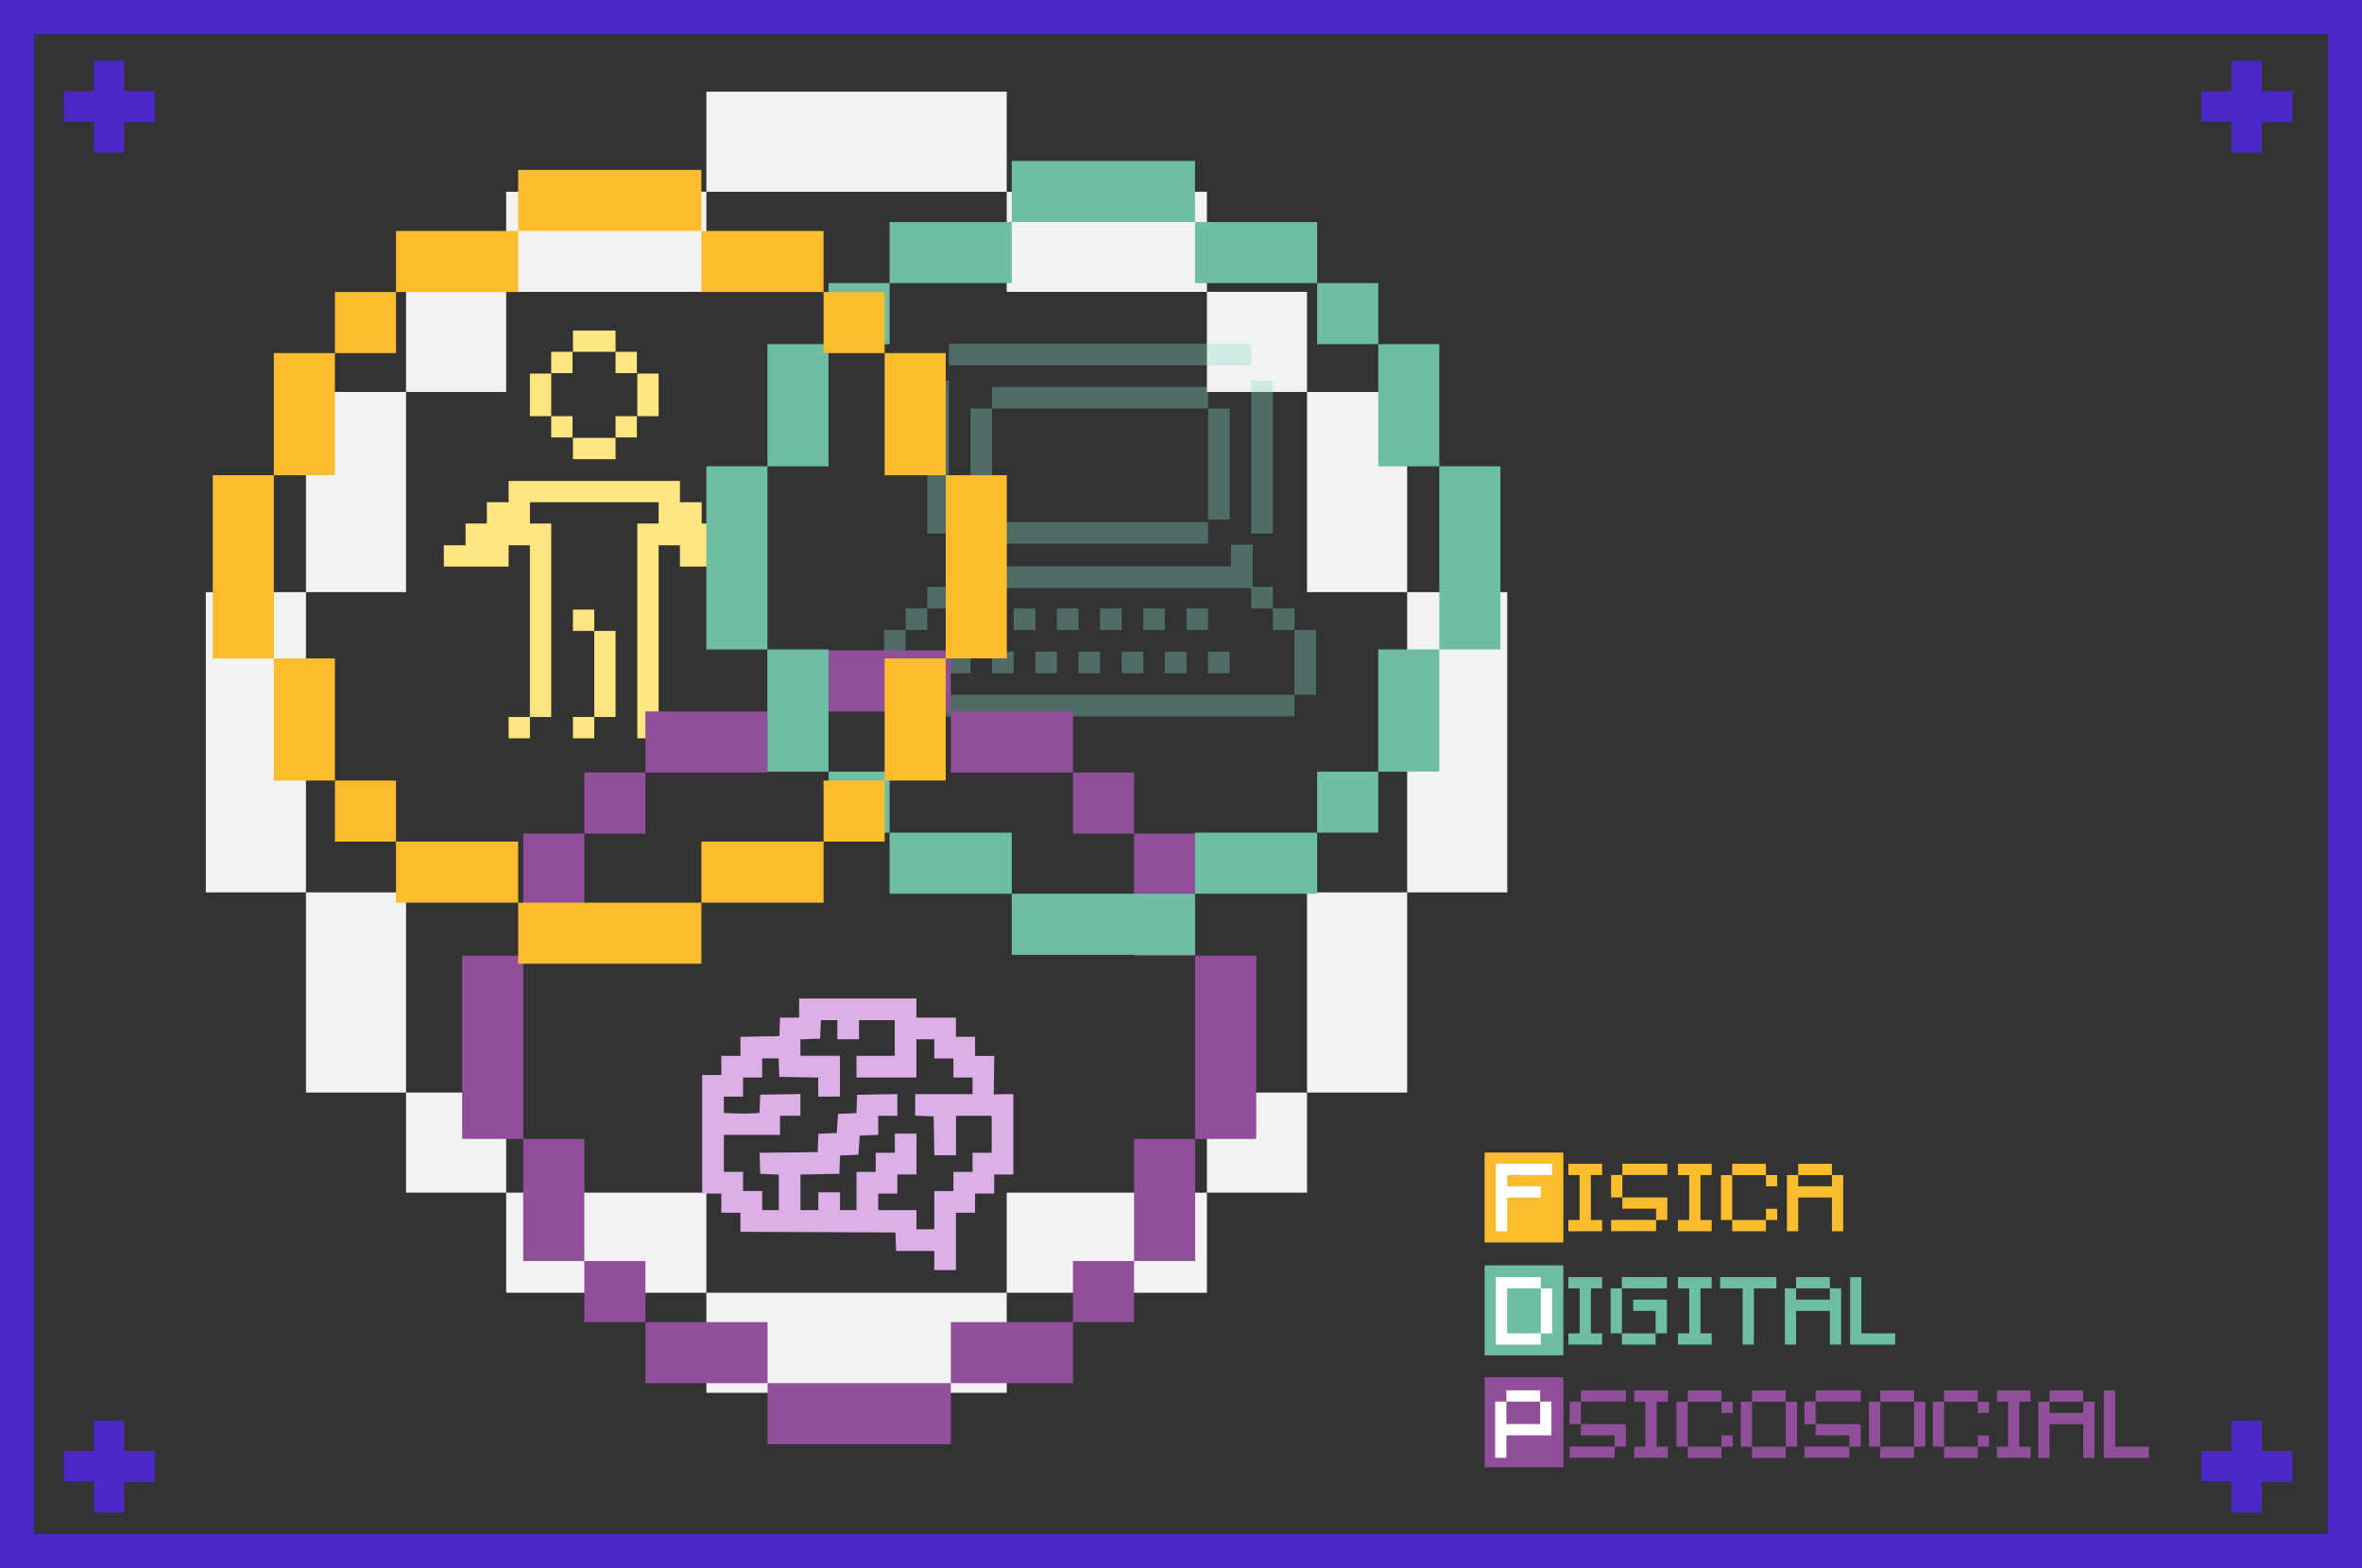 <?xml version="1.0" encoding="UTF-8" standalone="no"?>
<!-- Created with Inkscape (http://www.inkscape.org/) -->

<svg
   width="121.444mm"
   height="80.648mm"
   viewBox="0 0 121.444 80.648"
   version="1.1"
   id="svg2082"
   xmlns="http://www.w3.org/2000/svg"
   xmlns:svg="http://www.w3.org/2000/svg">
  <rect x="0" y="0" width="121.444" height="80.648" fill="#333333" stroke="none"/>
  <defs
     id="defs2079">
    <rect
       x="27.852"
       y="364.312"
       width="55.449"
       height="76.081"
       id="rect1922" />
    <rect
       x="27.852"
       y="364.312"
       width="63.913"
       height="75.663"
       id="rect1950" />
    <rect
       x="27.852"
       y="364.312"
       width="93.359"
       height="54.322"
       id="rect1996" />
    <rect
       x="27.852"
       y="364.312"
       width="93.359"
       height="54.322"
       id="rect2002" />
  </defs>
  <g
     id="layer1"
     transform="translate(-51.546,-149.279)">
    <g
       id="g10954"
       transform="translate(503.085,-128.091)">
      <g
         id="g10045"
         transform="matrix(0.508,0,0,0.508,-222.856,173.118)"
         style="fill:#f2f2f2">
        <rect
           x="328.008"
           y="-234.768"
           transform="scale(-1)"
           width="20.265"
           height="10.132"
           id="rect2-94"
           style="fill:#f2f2f2;stroke-width:10.132" />
        <rect
           x="328.008"
           y="-336.092"
           transform="scale(-1)"
           width="20.265"
           height="10.132"
           id="rect4-14"
           style="fill:#f2f2f2;stroke-width:10.132" />
        <rect
           x="348.272"
           y="-224.635"
           transform="scale(-1)"
           width="30.397"
           height="10.132"
           id="rect6-36"
           style="fill:#f2f2f2;stroke-width:10.132" />
        <rect
           x="348.272"
           y="-346.224"
           transform="scale(-1)"
           width="30.397"
           height="10.132"
           id="rect8-4"
           style="fill:#f2f2f2;stroke-width:10.132" />
        <rect
           x="378.67"
           y="-234.768"
           transform="scale(-1)"
           width="20.265"
           height="10.132"
           id="rect10-22"
           style="fill:#f2f2f2;stroke-width:10.132" />
        <rect
           x="378.67"
           y="-336.092"
           transform="scale(-1)"
           width="20.265"
           height="10.132"
           id="rect12-76"
           style="fill:#f2f2f2;stroke-width:10.132" />
        <rect
           x="398.935"
           y="-244.9"
           transform="scale(-1)"
           width="10.132"
           height="10.132"
           id="rect14-18"
           style="fill:#f2f2f2;stroke-width:10.132" />
        <rect
           x="317.876"
           y="-244.9"
           transform="scale(-1)"
           width="10.132"
           height="10.132"
           id="rect16-51"
           style="fill:#f2f2f2;stroke-width:10.132" />
        <rect
           x="307.743"
           y="-315.827"
           transform="scale(-1)"
           width="10.132"
           height="20.265"
           id="rect18-1"
           style="fill:#f2f2f2;stroke-width:10.132" />
        <rect
           x="307.743"
           y="-265.165"
           transform="scale(-1)"
           width="10.132"
           height="20.265"
           id="rect20-30"
           style="fill:#f2f2f2;stroke-width:10.132" />
        <rect
           x="409.066"
           y="-315.827"
           transform="scale(-1)"
           width="10.132"
           height="20.265"
           id="rect22-64"
           style="fill:#f2f2f2;stroke-width:10.132" />
        <rect
           x="419.199"
           y="-295.562"
           transform="scale(-1)"
           width="10.132"
           height="30.397"
           id="rect24-4"
           style="fill:#f2f2f2;stroke-width:10.132" />
        <rect
           x="297.611"
           y="-295.562"
           transform="scale(-1)"
           width="10.132"
           height="30.397"
           id="rect26-75"
           style="fill:#f2f2f2;stroke-width:10.132" />
        <rect
           x="409.066"
           y="-265.165"
           transform="scale(-1)"
           width="10.132"
           height="20.265"
           id="rect28-38"
           style="fill:#f2f2f2;stroke-width:10.132" />
        <rect
           x="317.876"
           y="-325.959"
           transform="scale(-1)"
           width="10.132"
           height="10.132"
           id="rect30-27"
           style="fill:#f2f2f2;stroke-width:10.132" />
        <rect
           x="398.935"
           y="-325.959"
           transform="scale(-1)"
           width="10.132"
           height="10.132"
           id="rect32-3"
           style="fill:#f2f2f2;stroke-width:10.132" />
      </g>
      <rect
         style="fill:none;fill-opacity:1;stroke:#4a28c7;stroke-width:1.756;stroke-linecap:square;stroke-linejoin:miter;stroke-miterlimit:4;stroke-dasharray:none;stroke-dashoffset:0;stroke-opacity:1;stop-color:#000000"
         id="rect7252"
         width="119.688"
         height="78.892"
         x="-450.66"
         y="278.248" />
      <g
         id="g9562"
         transform="matrix(0.503,0,0,0.503,-224.021,178.099)">
        <path
           id="path7632"
           style="fill:#4a28c7;fill-opacity:1;stroke-width:0.276"
           d="m -224.222,203.57 v 3.074 h -0.02 v 0.034 h -3.067 v 3.105 h 3.067 v 0.108 h 0.02 v 3.069 h 3.106 v -3.069 h 0.023 v -0.038 h 3.1 v -3.183 h -3.1 v -0.023 h -0.023 v -3.074 z" />
        <path
           id="path7639"
           style="fill:#4a28c7;fill-opacity:1;stroke-width:0.276"
           d="m -442.727,203.57 v 3.074 h -0.02 v 0.034 h -3.067 v 3.105 h 3.067 v 0.108 h 0.02 v 3.069 h 3.106 v -3.069 h 0.023 v -0.038 h 3.1 v -3.183 h -3.1 v -0.023 h -0.023 v -3.074 z" />
        <path
           id="path7641"
           style="fill:#4a28c7;fill-opacity:1;stroke-width:0.276"
           d="m -224.222,342.597 v 3.074 h -0.02 v 0.034 h -3.067 v 3.105 h 3.067 v 0.108 h 0.02 v 3.069 h 3.106 v -3.069 h 0.023 v -0.038 h 3.1 v -3.183 h -3.1 v -0.023 h -0.023 v -3.074 z" />
        <path
           id="path7643"
           style="fill:#4a28c7;fill-opacity:1;stroke-width:0.276"
           d="m -442.727,342.597 v 3.074 h -0.02 v 0.034 h -3.067 v 3.105 h 3.067 v 0.108 h 0.02 v 3.069 h 3.106 v -3.069 h 0.023 v -0.038 h 3.1 v -3.183 h -3.1 v -0.023 h -0.023 v -3.074 z" />
      </g>
      <g
         id="g7439"
         transform="matrix(0.503,0,0,0.503,-534.241,-47.03)">
        <g
           id="g6987"
           transform="translate(21.802,65.924)"
           style="fill:#905099;fill-opacity:1">
          <g
             id="g6355"
             transform="matrix(0.169,0,0,-0.169,343.635,721.166)"
             style="fill:#905099;fill-opacity:1">
            <path
               d="m 0,0 h -6.802 -6.802 V -6.802 H -6.802 0 6.802 V 0 Z"
               style="fill:#905099;fill-opacity:1;fill-rule:nonzero;stroke:none"
               id="path6353" />
          </g>
          <path
             d="m 344.785,723.466 h 1.15 v -1.15 h -1.15 z"
             style="fill:#905099;fill-opacity:1;fill-rule:nonzero;stroke:none;stroke-width:0.169"
             id="path6357" />
          <g
             id="g6361"
             transform="matrix(0.169,0,0,-0.169,340.186,723.466)"
             style="fill:#905099;fill-opacity:1">
            <path
               d="m 0,0 v -6.802 -6.802 -6.803 h 6.802 v 6.803 6.802 V 0 6.802 H 0 Z"
               style="fill:#905099;fill-opacity:1;fill-rule:nonzero;stroke:none"
               id="path6359" />
          </g>
          <path
             d="m 345.935,725.765 h -1.15 v 1.15 h 1.15 z"
             style="fill:#905099;fill-opacity:1;fill-rule:nonzero;stroke:none;stroke-width:0.169"
             id="path6363" />
          <g
             id="g6367"
             transform="matrix(0.169,0,0,-0.169,342.485,728.065)"
             style="fill:#905099;fill-opacity:1">
            <path
               d="m 0,0 h 6.802 6.803 V 6.802 H 6.802 0 -6.802 V 0 Z"
               style="fill:#905099;fill-opacity:1;fill-rule:nonzero;stroke:none"
               id="path6365" />
          </g>
        </g>
        <g
           id="g6371"
           transform="matrix(0.169,0,0,-0.169,321.921,774.307)">
          <path
             d="m 0,0 h -6.802 -6.803 -6.802 -6.802 -6.802 v -6.802 -6.802 -6.803 -6.802 -6.802 -6.803 -6.802 -6.802 h 6.802 6.802 6.802 6.803 H 0 6.802 13.605 v 6.802 6.802 6.803 6.802 6.802 6.803 6.802 V 0 H 6.802 Z"
             style="fill:#6ebfa2;fill-opacity:1;fill-rule:nonzero;stroke:none"
             id="path6369" />
        </g>
        <g
           id="g7127"
           transform="translate(-2.259,59.628)"
           style="fill:#ffffff;fill-opacity:1">
          <g
             id="g6375"
             transform="matrix(0.169,0,0,-0.169,324.18,718.178)"
             style="fill:#ffffff;fill-opacity:1">
            <path
               d="m 0,0 v -6.802 -6.802 -6.803 h 6.802 v 6.803 6.802 V 0 6.802 H 0 Z"
               style="fill:#ffffff;fill-opacity:1;fill-rule:nonzero;stroke:none"
               id="path6373" />
          </g>
          <g
             id="g6379"
             transform="matrix(0.169,0,0,-0.169,321.88,721.627)"
             style="fill:#ffffff;fill-opacity:1">
            <path
               d="m 0,0 h -6.802 v 6.802 6.802 6.803 6.802 H 0 6.802 13.605 v 6.802 H 6.802 0 -6.802 -13.605 V 27.209 20.407 13.604 6.802 0 -6.802 H -6.802 0 6.802 13.605 V 0 H 6.802 Z"
               style="fill:#ffffff;fill-opacity:1;fill-rule:nonzero;stroke:none"
               id="path6377" />
          </g>
        </g>
        <g
           id="g7103"
           transform="translate(-52.238,-2.557)"
           style="fill:#6ebfa2;fill-opacity:1">
          <g
             id="g6403"
             transform="matrix(0.169,0,0,-0.169,384.744,779.212)"
             style="fill:#6ebfa2;fill-opacity:1">
            <path
               d="m 0,0 h 6.802 6.803 V 6.802 H 6.802 0 -6.802 -13.605 V 0 h 6.803 z"
               style="fill:#6ebfa2;fill-opacity:1;fill-rule:nonzero;stroke:none"
               id="path6401" />
          </g>
          <g
             id="g6407"
             transform="matrix(0.169,0,0,-0.169,382.444,781.512)"
             style="fill:#6ebfa2;fill-opacity:1">
            <path
               d="m 0,0 v 6.802 6.803 H -6.802 V 6.802 0 -6.802 -13.604 H 0 v 6.802 z"
               style="fill:#6ebfa2;fill-opacity:1;fill-rule:nonzero;stroke:none"
               id="path6405" />
          </g>
          <g
             id="g6411"
             transform="matrix(0.169,0,0,-0.169,387.044,782.662)"
             style="fill:#6ebfa2;fill-opacity:1">
            <path
               d="m 0,0 v 6.802 6.802 h -6.802 -6.803 -6.802 V 6.802 h 6.802 6.803 V 0 -6.802 H 0 Z"
               style="fill:#6ebfa2;fill-opacity:1;fill-rule:nonzero;stroke:none"
               id="path6409" />
          </g>
          <g
             id="g6415"
             transform="matrix(0.169,0,0,-0.169,383.594,784.962)"
             style="fill:#6ebfa2;fill-opacity:1">
            <path
               d="m 0,0 h 6.802 6.803 V 6.802 H 6.802 0 -6.802 V 0 Z"
               style="fill:#6ebfa2;fill-opacity:1;fill-rule:nonzero;stroke:none"
               id="path6413" />
          </g>
        </g>
        <g
           id="g6475"
           transform="matrix(0.169,0,0,-0.169,355.836,782.405)"
           style="fill:#6ebfa2;fill-opacity:1">
          <path
             d="m 0,0 h 6.802 6.803 V 6.802 H 6.802 0 -6.802 v 6.802 6.803 6.802 6.802 6.803 h -6.802 V 34.011 27.209 20.407 13.604 6.802 0 h 6.802 z"
             style="fill:#6ebfa2;fill-opacity:1;fill-rule:nonzero;stroke:none"
             id="path6473" />
        </g>
        <g
           id="g7196"
           transform="translate(22.778,-12.919)"
           style="fill:#905099;fill-opacity:1">
          <g
             id="g6529"
             transform="matrix(0.169,0,0,-0.169,323.03,801.159)"
             style="fill:#905099;fill-opacity:1">
            <path
               d="M 0,0 H 6.802 V 6.802 H 0 -6.802 -13.605 V 0 h 6.803 z"
               style="fill:#905099;fill-opacity:1;fill-rule:nonzero;stroke:none"
               id="path6527" />
          </g>
          <g
             id="g6533"
             transform="matrix(0.169,0,0,-0.169,324.18,803.458)"
             style="fill:#905099;fill-opacity:1">
            <path
               d="m 0,0 v -6.802 -6.802 H 6.802 V -6.802 0 6.802 13.604 H 0 V 6.802 Z"
               style="fill:#905099;fill-opacity:1;fill-rule:nonzero;stroke:none"
               id="path6531" />
          </g>
          <g
             id="g6537"
             transform="matrix(0.169,0,0,-0.169,320.73,803.458)"
             style="fill:#905099;fill-opacity:1">
            <path
               d="m 0,0 v 6.802 6.802 H -6.802 V 6.802 0 -6.802 -13.604 H 0 v 6.802 z"
               style="fill:#905099;fill-opacity:1;fill-rule:nonzero;stroke:none"
               id="path6535" />
          </g>
          <g
             id="g6541"
             transform="matrix(0.169,0,0,-0.169,321.88,806.908)"
             style="fill:#905099;fill-opacity:1">
            <path
               d="m 0,0 h 6.802 6.803 V 6.802 H 6.802 0 -6.802 V 0 Z"
               style="fill:#905099;fill-opacity:1;fill-rule:nonzero;stroke:none"
               id="path6539" />
          </g>
        </g>
        <g
           id="g6545"
           transform="matrix(0.169,0,0,-0.169,318.472,794.945)">
          <path
             d="m 0,0 h 6.802 6.803 6.802 6.802 6.802 v 6.802 6.803 6.802 6.802 6.802 6.803 6.802 6.802 H 27.209 20.407 13.605 6.802 0 -6.802 -13.605 V 47.616 40.814 34.011 27.209 20.407 13.605 6.802 0 h 6.803 z"
             style="fill:#905099;fill-opacity:1;fill-rule:nonzero;stroke:none"
             id="path6543" />
        </g>
        <g
           id="g6555"
           transform="matrix(0.479,0,0,0.479,130.093,766.241)"
           style="fill:#ffffff">
          <g
             id="g6549"
             transform="matrix(0.353,0,0,-0.353,397.923,45.909)"
             style="fill:#ffffff">
            <path
               d="M 0,0 H 6.802 V 6.802 H 0 -6.802 -13.605 V 0 h 6.803 z"
               style="fill:#ffffff;fill-opacity:1;fill-rule:nonzero;stroke:none"
               id="path6547" />
          </g>
          <g
             id="g6553"
             transform="matrix(0.353,0,0,-0.353,393.124,55.508)"
             style="fill:#ffffff">
            <path
               d="m 0,0 v 6.802 h 6.802 6.803 6.802 6.802 v 6.803 6.802 6.802 H 20.407 V 20.407 13.605 H 13.605 6.802 0 v 6.802 6.802 H -6.802 V 20.407 13.605 6.802 0 -6.802 H 0 Z"
               style="fill:#ffffff;fill-opacity:1;fill-rule:nonzero;stroke:none"
               id="path6551" />
          </g>
        </g>
        <g
           id="g6431"
           transform="matrix(0.169,0,0,-0.169,325.882,767.369)"
           style="fill:#fbbc2e;fill-opacity:1">
          <path
             d="m 0,0 v -6.802 -6.802 h -6.802 v -6.803 H 0 6.802 13.605 v 6.803 H 6.802 V -6.802 0 6.802 13.604 h 6.803 v 6.803 H 6.802 0 -6.802 V 13.604 H 0 V 6.802 Z"
             style="fill:#fbbc2e;fill-opacity:1;fill-rule:nonzero;stroke:none"
             id="path6429" />
        </g>
        <g
           id="g6617"
           transform="matrix(0.479,0,0,0.479,111.049,743.07)"
           style="fill:#fbbc2e;fill-opacity:1">
          <g
             id="g6603"
             transform="matrix(0.353,0,0,-0.353,462.424,45.909)"
             style="fill:#fbbc2e;fill-opacity:1">
            <path
               d="m 0,0 h 6.802 6.803 V 6.802 H 6.802 0 -6.802 -13.604 V 0 h 6.802 z"
               style="fill:#fbbc2e;fill-opacity:1;fill-rule:nonzero;stroke:none"
               id="path6601" />
          </g>
          <g
             id="g6607"
             transform="matrix(0.353,0,0,-0.353,457.625,45.909)"
             style="fill:#fbbc2e;fill-opacity:1">
            <path
               d="m 0,0 h -6.802 v -6.802 -6.803 H 0 v 6.803 z"
               style="fill:#fbbc2e;fill-opacity:1;fill-rule:nonzero;stroke:none"
               id="path6605" />
          </g>
          <g
             id="g6611"
             transform="matrix(0.353,0,0,-0.353,467.224,53.108)"
             style="fill:#fbbc2e;fill-opacity:1">
            <path
               d="m 0,0 v 6.802 h -6.802 -6.803 -6.802 -6.802 V 0 h 6.802 6.802 6.803 V -6.802 H 0 Z"
               style="fill:#fbbc2e;fill-opacity:1;fill-rule:nonzero;stroke:none"
               id="path6609" />
          </g>
          <g
             id="g6615"
             transform="matrix(0.353,0,0,-0.353,460.024,57.908)"
             style="fill:#fbbc2e;fill-opacity:1">
            <path
               d="m 0,0 h 6.802 6.803 V 6.802 H 6.802 0 -6.802 -13.604 V 0 h 6.802 z"
               style="fill:#fbbc2e;fill-opacity:1;fill-rule:nonzero;stroke:none"
               id="path6613" />
          </g>
        </g>
        <g
           id="g6967"
           transform="matrix(0.169,0,0,-0.169,321.921,762.769)">
          <path
             d="m 0,0 h -6.802 -6.802 -6.803 -6.802 -6.802 v -6.802 -6.802 -6.803 -6.802 -6.802 -6.803 -6.802 -6.802 h 6.802 6.802 6.803 6.802 H 0 6.802 13.605 v 6.802 6.802 6.803 6.802 6.802 6.803 6.802 V 0 H 6.802 Z"
             style="fill:#fbbc2e;fill-opacity:1;fill-rule:nonzero;stroke:none"
             id="path6965" />
        </g>
        <g
           id="g6971"
           transform="matrix(0.169,0,0,-0.169,320.772,763.919)">
          <path
             d="m 0,0 h -6.802 -6.802 -6.803 v -6.802 -6.802 -6.803 -6.802 -6.802 -6.803 h 6.803 v 6.803 6.802 6.802 H -6.802 0 6.802 v 6.803 H 0 -6.802 -13.604 v 6.802 H -6.802 0 6.802 13.605 V 0 H 6.802 Z"
             style="fill:#ffffff;fill-opacity:1;fill-rule:nonzero;stroke:none"
             id="path6969" />
        </g>
        <g
           id="g6977"
           transform="matrix(0.169,0,0,-0.169,337.085,767.369)"
           style="fill:#fbbc2e;fill-opacity:1">
          <path
             d="m 0,0 v -6.802 -6.802 h -6.802 v -6.803 H 0 6.802 13.605 v 6.803 H 6.802 V -6.802 0 6.802 13.604 h 6.803 v 6.803 H 6.802 0 -6.802 V 13.604 H 0 V 6.802 Z"
             style="fill:#fbbc2e;fill-opacity:1;fill-rule:nonzero;stroke:none"
             id="path6975" />
        </g>
        <g
           id="g7005"
           transform="translate(0.145,42.753)"
           style="fill:#fbbc2e;fill-opacity:1">
          <g
             id="g6991"
             transform="matrix(0.169,0,0,-0.169,343.635,721.166)"
             style="fill:#fbbc2e;fill-opacity:1">
            <path
               d="m 0,0 h -6.802 -6.802 V -6.802 H -6.802 0 6.802 V 0 Z"
               style="fill:#fbbc2e;fill-opacity:1;fill-rule:nonzero;stroke:none"
               id="path6989" />
          </g>
          <path
             d="m 344.785,723.466 h 1.15 v -1.15 h -1.15 z"
             style="fill:#fbbc2e;fill-opacity:1;fill-rule:nonzero;stroke:none;stroke-width:0.169"
             id="path6993" />
          <g
             id="g6997"
             transform="matrix(0.169,0,0,-0.169,340.186,723.466)"
             style="fill:#fbbc2e;fill-opacity:1">
            <path
               d="m 0,0 v -6.802 -6.802 -6.803 h 6.802 v 6.803 6.802 V 0 6.802 H 0 Z"
               style="fill:#fbbc2e;fill-opacity:1;fill-rule:nonzero;stroke:none"
               id="path6995" />
          </g>
          <path
             d="m 345.935,725.765 h -1.15 v 1.15 h 1.15 z"
             style="fill:#fbbc2e;fill-opacity:1;fill-rule:nonzero;stroke:none;stroke-width:0.169"
             id="path6999" />
          <g
             id="g7003"
             transform="matrix(0.169,0,0,-0.169,342.485,728.065)"
             style="fill:#fbbc2e;fill-opacity:1">
            <path
               d="m 0,0 h 6.802 6.803 V 6.802 H 6.802 0 -6.802 V 0 Z"
               style="fill:#fbbc2e;fill-opacity:1;fill-rule:nonzero;stroke:none"
               id="path7001" />
          </g>
        </g>
        <g
           id="g7021"
           transform="translate(27.496,42.753)"
           style="fill:#fbbc2e;fill-opacity:1">
          <g
             id="g7015"
             transform="matrix(0.169,0,0,-0.169,323.03,722.316)"
             style="fill:#fbbc2e;fill-opacity:1">
            <path
               d="M 0,0 H 6.802 V 6.802 H 0 -6.802 -13.605 V 0 h 6.803 z"
               style="fill:#fbbc2e;fill-opacity:1;fill-rule:nonzero;stroke:none"
               id="path7013" />
          </g>
          <g
             id="g7019"
             transform="matrix(0.169,0,0,-0.169,324.18,723.466)"
             style="fill:#fbbc2e;fill-opacity:1">
            <path
               d="m 0,0 h -6.802 -6.802 -6.803 v 6.802 h -6.802 V 0 v -6.802 -6.802 -6.803 -6.802 h 6.802 v 6.802 6.803 6.802 h 6.803 6.802 H 0 v -6.802 -6.803 -6.802 h 6.802 v 6.802 6.803 6.802 V 0 6.802 H 0 Z"
               style="fill:#fbbc2e;fill-opacity:1;fill-rule:nonzero;stroke:none"
               id="path7017" />
          </g>
        </g>
        <g
           id="g7093"
           transform="matrix(0.169,0,0,-0.169,325.882,778.955)"
           style="fill:#6ebfa2;fill-opacity:1">
          <path
             d="m 0,0 v -6.802 -6.802 h -6.802 v -6.803 H 0 6.802 13.605 v 6.803 H 6.802 V -6.802 0 6.802 13.604 h 6.803 v 6.803 H 6.802 0 -6.802 V 13.604 H 0 V 6.802 Z"
             style="fill:#6ebfa2;fill-opacity:1;fill-rule:nonzero;stroke:none"
             id="path7091" />
        </g>
        <g
           id="g7107"
           transform="matrix(0.169,0,0,-0.169,337.085,778.955)"
           style="fill:#6ebfa2;fill-opacity:1">
          <path
             d="m 0,0 v -6.802 -6.802 h -6.802 v -6.803 H 0 6.802 13.605 v 6.803 H 6.802 V -6.802 0 6.802 13.604 h 6.803 v 6.803 H 6.802 0 -6.802 V 13.604 H 0 V 6.802 Z"
             style="fill:#6ebfa2;fill-opacity:1;fill-rule:nonzero;stroke:none"
             id="path7105" />
        </g>
        <g
           id="g7111"
           transform="matrix(0.169,0,0,-0.169,342.546,776.656)"
           style="fill:#6ebfa2;fill-opacity:1">
          <path
             d="m 0,0 v -6.802 -6.803 -6.802 -6.802 -6.802 h 6.802 v 6.802 6.802 6.802 6.803 V 0 h 6.803 6.802 V 6.802 H 13.605 6.802 0 -6.802 -13.605 V 0 h 6.803 z"
             style="fill:#6ebfa2;fill-opacity:1;fill-rule:nonzero;stroke:none"
             id="path7109" />
        </g>
        <g
           id="g7121"
           transform="translate(27.283,54.34)"
           style="fill:#6ebfa2;fill-opacity:1">
          <g
             id="g7115"
             transform="matrix(0.169,0,0,-0.169,323.03,722.316)"
             style="fill:#6ebfa2;fill-opacity:1">
            <path
               d="M 0,0 H 6.802 V 6.802 H 0 -6.802 -13.605 V 0 h 6.803 z"
               style="fill:#6ebfa2;fill-opacity:1;fill-rule:nonzero;stroke:none"
               id="path7113" />
          </g>
          <g
             id="g7119"
             transform="matrix(0.169,0,0,-0.169,324.18,723.466)"
             style="fill:#6ebfa2;fill-opacity:1">
            <path
               d="m 0,0 h -6.802 -6.802 -6.803 v 6.802 h -6.802 V 0 v -6.802 -6.802 -6.803 -6.802 h 6.802 v 6.802 6.803 6.802 h 6.803 6.802 H 0 v -6.802 -6.803 -6.802 h 6.802 v 6.802 6.803 6.802 V 0 6.802 H 0 Z"
               style="fill:#6ebfa2;fill-opacity:1;fill-rule:nonzero;stroke:none"
               id="path7117" />
          </g>
        </g>
        <g
           id="g7131"
           transform="matrix(0.169,0,0,-0.169,332.606,790.539)"
           style="fill:#905099;fill-opacity:1">
          <path
             d="m 0,0 v -6.802 -6.802 h -6.802 v -6.803 H 0 6.802 13.605 v 6.803 H 6.802 V -6.802 0 6.802 13.604 h 6.803 v 6.803 H 6.802 0 -6.802 V 13.604 H 0 V 6.802 Z"
             style="fill:#905099;fill-opacity:1;fill-rule:nonzero;stroke:none"
             id="path7129" />
        </g>
        <g
           id="g7149"
           transform="matrix(0.479,0,0,0.479,106.813,766.241)"
           style="fill:#905099;fill-opacity:1">
          <g
             id="g7135"
             transform="matrix(0.353,0,0,-0.353,462.424,45.909)"
             style="fill:#905099;fill-opacity:1">
            <path
               d="m 0,0 h 6.802 6.803 V 6.802 H 6.802 0 -6.802 -13.604 V 0 h 6.802 z"
               style="fill:#905099;fill-opacity:1;fill-rule:nonzero;stroke:none"
               id="path7133" />
          </g>
          <g
             id="g7139"
             transform="matrix(0.353,0,0,-0.353,457.625,45.909)"
             style="fill:#905099;fill-opacity:1">
            <path
               d="m 0,0 h -6.802 v -6.802 -6.803 H 0 v 6.803 z"
               style="fill:#905099;fill-opacity:1;fill-rule:nonzero;stroke:none"
               id="path7137" />
          </g>
          <g
             id="g7143"
             transform="matrix(0.353,0,0,-0.353,467.224,53.108)"
             style="fill:#905099;fill-opacity:1">
            <path
               d="m 0,0 v 6.802 h -6.802 -6.803 -6.802 -6.802 V 0 h 6.802 6.802 6.803 V -6.802 H 0 Z"
               style="fill:#905099;fill-opacity:1;fill-rule:nonzero;stroke:none"
               id="path7141" />
          </g>
          <g
             id="g7147"
             transform="matrix(0.353,0,0,-0.353,460.024,57.908)"
             style="fill:#905099;fill-opacity:1">
            <path
               d="m 0,0 h 6.802 6.803 V 6.802 H 6.802 0 -6.802 -13.604 V 0 h 6.802 z"
               style="fill:#905099;fill-opacity:1;fill-rule:nonzero;stroke:none"
               id="path7145" />
          </g>
        </g>
        <g
           id="g7186"
           transform="translate(-4.4,65.924)"
           style="fill:#905099;fill-opacity:1">
          <g
             id="g7172"
             transform="matrix(0.169,0,0,-0.169,343.635,721.166)"
             style="fill:#905099;fill-opacity:1">
            <path
               d="m 0,0 h -6.802 -6.802 V -6.802 H -6.802 0 6.802 V 0 Z"
               style="fill:#905099;fill-opacity:1;fill-rule:nonzero;stroke:none"
               id="path7170" />
          </g>
          <path
             d="m 344.785,723.466 h 1.15 v -1.15 h -1.15 z"
             style="fill:#905099;fill-opacity:1;fill-rule:nonzero;stroke:none;stroke-width:0.169"
             id="path7174" />
          <g
             id="g7178"
             transform="matrix(0.169,0,0,-0.169,340.186,723.466)"
             style="fill:#905099;fill-opacity:1">
            <path
               d="m 0,0 v -6.802 -6.802 -6.803 h 6.802 v 6.803 6.802 V 0 6.802 H 0 Z"
               style="fill:#905099;fill-opacity:1;fill-rule:nonzero;stroke:none"
               id="path7176" />
          </g>
          <path
             d="m 345.935,725.765 h -1.15 v 1.15 h 1.15 z"
             style="fill:#905099;fill-opacity:1;fill-rule:nonzero;stroke:none;stroke-width:0.169"
             id="path7180" />
          <g
             id="g7184"
             transform="matrix(0.169,0,0,-0.169,342.485,728.065)"
             style="fill:#905099;fill-opacity:1">
            <path
               d="m 0,0 h 6.802 6.803 V 6.802 H 6.802 0 -6.802 V 0 Z"
               style="fill:#905099;fill-opacity:1;fill-rule:nonzero;stroke:none"
               id="path7182" />
          </g>
        </g>
        <g
           id="g7214"
           transform="matrix(0.479,0,0,0.479,130.811,766.241)"
           style="fill:#905099;fill-opacity:1">
          <g
             id="g7200"
             transform="matrix(0.353,0,0,-0.353,462.424,45.909)"
             style="fill:#905099;fill-opacity:1">
            <path
               d="m 0,0 h 6.802 6.803 V 6.802 H 6.802 0 -6.802 -13.604 V 0 h 6.802 z"
               style="fill:#905099;fill-opacity:1;fill-rule:nonzero;stroke:none"
               id="path7198" />
          </g>
          <g
             id="g7204"
             transform="matrix(0.353,0,0,-0.353,457.625,45.909)"
             style="fill:#905099;fill-opacity:1">
            <path
               d="m 0,0 h -6.802 v -6.802 -6.803 H 0 v 6.803 z"
               style="fill:#905099;fill-opacity:1;fill-rule:nonzero;stroke:none"
               id="path7202" />
          </g>
          <g
             id="g7208"
             transform="matrix(0.353,0,0,-0.353,467.224,53.108)"
             style="fill:#905099;fill-opacity:1">
            <path
               d="m 0,0 v 6.802 h -6.802 -6.803 -6.802 -6.802 V 0 h 6.802 6.802 6.803 V -6.802 H 0 Z"
               style="fill:#905099;fill-opacity:1;fill-rule:nonzero;stroke:none"
               id="path7206" />
          </g>
          <g
             id="g7212"
             transform="matrix(0.353,0,0,-0.353,460.024,57.908)"
             style="fill:#905099;fill-opacity:1">
            <path
               d="m 0,0 h 6.802 6.803 V 6.802 H 6.802 0 -6.802 -13.604 V 0 h 6.802 z"
               style="fill:#905099;fill-opacity:1;fill-rule:nonzero;stroke:none"
               id="path7210" />
          </g>
        </g>
        <g
           id="g7232"
           transform="translate(35.883,-12.919)"
           style="fill:#905099;fill-opacity:1">
          <g
             id="g7218"
             transform="matrix(0.169,0,0,-0.169,323.03,801.159)"
             style="fill:#905099;fill-opacity:1">
            <path
               d="M 0,0 H 6.802 V 6.802 H 0 -6.802 -13.605 V 0 h 6.803 z"
               style="fill:#905099;fill-opacity:1;fill-rule:nonzero;stroke:none"
               id="path7216" />
          </g>
          <g
             id="g7222"
             transform="matrix(0.169,0,0,-0.169,324.18,803.458)"
             style="fill:#905099;fill-opacity:1">
            <path
               d="m 0,0 v -6.802 -6.802 H 6.802 V -6.802 0 6.802 13.604 H 0 V 6.802 Z"
               style="fill:#905099;fill-opacity:1;fill-rule:nonzero;stroke:none"
               id="path7220" />
          </g>
          <g
             id="g7226"
             transform="matrix(0.169,0,0,-0.169,320.73,803.458)"
             style="fill:#905099;fill-opacity:1">
            <path
               d="m 0,0 v 6.802 6.802 H -6.802 V 6.802 0 -6.802 -13.604 H 0 v 6.802 z"
               style="fill:#905099;fill-opacity:1;fill-rule:nonzero;stroke:none"
               id="path7224" />
          </g>
          <g
             id="g7230"
             transform="matrix(0.169,0,0,-0.169,321.88,806.908)"
             style="fill:#905099;fill-opacity:1">
            <path
               d="m 0,0 h 6.802 6.803 V 6.802 H 6.802 0 -6.802 V 0 Z"
               style="fill:#905099;fill-opacity:1;fill-rule:nonzero;stroke:none"
               id="path7228" />
          </g>
        </g>
        <g
           id="g7236"
           transform="matrix(0.169,0,0,-0.169,369.681,790.539)"
           style="fill:#905099;fill-opacity:1">
          <path
             d="m 0,0 v -6.802 -6.802 h -6.802 v -6.803 H 0 6.802 13.605 v 6.803 H 6.802 V -6.802 0 6.802 13.604 h 6.803 v 6.803 H 6.802 0 -6.802 V 13.604 H 0 V 6.802 Z"
             style="fill:#905099;fill-opacity:1;fill-rule:nonzero;stroke:none"
             id="path7234" />
        </g>
        <g
           id="g7246"
           transform="translate(53.187,65.924)"
           style="fill:#905099;fill-opacity:1">
          <g
             id="g7240"
             transform="matrix(0.169,0,0,-0.169,323.03,722.316)"
             style="fill:#905099;fill-opacity:1">
            <path
               d="M 0,0 H 6.802 V 6.802 H 0 -6.802 -13.605 V 0 h 6.803 z"
               style="fill:#905099;fill-opacity:1;fill-rule:nonzero;stroke:none"
               id="path7238" />
          </g>
          <g
             id="g7244"
             transform="matrix(0.169,0,0,-0.169,324.18,723.466)"
             style="fill:#905099;fill-opacity:1">
            <path
               d="m 0,0 h -6.802 -6.802 -6.803 v 6.802 h -6.802 V 0 v -6.802 -6.802 -6.803 -6.802 h 6.802 v 6.802 6.803 6.802 h 6.803 6.802 H 0 v -6.802 -6.803 -6.802 h 6.802 v 6.802 6.803 6.802 V 0 6.802 H 0 Z"
               style="fill:#905099;fill-opacity:1;fill-rule:nonzero;stroke:none"
               id="path7242" />
          </g>
        </g>
        <g
           id="g7250"
           transform="matrix(0.169,0,0,-0.169,381.771,793.989)"
           style="fill:#905099;fill-opacity:1">
          <path
             d="m 0,0 h 6.802 6.803 V 6.802 H 6.802 0 -6.802 v 6.802 6.803 6.802 6.802 6.803 h -6.802 V 34.011 27.209 20.407 13.604 6.802 0 h 6.802 z"
             style="fill:#905099;fill-opacity:1;fill-rule:nonzero;stroke:none"
             id="path7248" />
        </g>
      </g>
      <g
         id="g28"
         transform="matrix(0.233,0,0,0.233,-432.634,293.203)"
         style="fill:#ffe680">
        <rect
           x="40.5"
           y="9.7"
           width="4.7"
           height="4.7"
           id="rect2-82"
           style="fill:#ffe680" />
        <polygon
           points="35.8,14.5 35.8,19.2 35.8,23.9 40.5,23.9 40.5,19.2 40.5,14.5 "
           id="polygon4-6"
           style="fill:#ffe680" />
        <rect
           x="40.5"
           y="23.9"
           width="4.7"
           height="4.7"
           id="rect6-75"
           style="fill:#ffe680" />
        <polygon
           points="50,33.4 54.7,33.4 54.7,28.7 50,28.7 45.3,28.7 45.3,33.4 "
           id="polygon8-9"
           style="fill:#ffe680" />
        <polygon
           points="50,5 45.3,5 45.3,9.7 50,9.7 54.7,9.7 54.7,5 "
           id="polygon10-3"
           style="fill:#ffe680" />
        <polygon
           points="59.5,42.9 64.2,42.9 64.2,47.6 59.5,47.6 59.5,52.4 59.5,57.1 59.5,61.8 59.5,66.6 59.5,71.3 59.5,76.1 59.5,80.8 59.5,85.5 59.5,90.3 59.5,95 64.2,95 64.2,90.3 64.2,85.5 64.2,80.8 64.2,76.1 64.2,71.3 64.2,66.6 64.2,61.8 64.2,57.1 64.2,52.4 68.9,52.4 68.9,57.1 73.7,57.1 78.4,57.1 83.2,57.1 83.2,52.4 78.4,52.4 78.4,47.6 73.7,47.6 73.7,42.9 68.9,42.9 68.9,38.2 64.2,38.2 59.5,38.2 54.7,38.2 50,38.2 45.3,38.2 40.5,38.2 35.8,38.2 31.1,38.2 31.1,42.9 26.3,42.9 26.3,47.6 21.6,47.6 21.6,52.4 16.8,52.4 16.8,57.1 21.6,57.1 26.3,57.1 31.1,57.1 31.1,52.4 35.8,52.4 35.8,57.1 35.8,61.8 35.8,66.6 35.8,71.3 35.8,76.1 35.8,80.8 35.8,85.5 35.8,90.3 40.5,90.3 40.5,85.5 40.5,80.8 40.5,76.1 40.5,71.3 40.5,66.6 40.5,61.8 40.5,57.1 40.5,52.4 40.5,47.6 35.8,47.6 35.8,42.9 40.5,42.9 45.3,42.9 50,42.9 54.7,42.9 "
           id="polygon12-9"
           style="fill:#ffe680" />
        <rect
           x="45.3"
           y="90.3"
           width="4.7"
           height="4.7"
           id="rect14-97"
           style="fill:#ffe680" />
        <polygon
           points="50,76.1 50,80.8 50,85.5 50,90.3 54.7,90.3 54.7,85.5 54.7,80.8 54.7,76.1 54.7,71.3 50,71.3 "
           id="polygon16-9"
           style="fill:#ffe680" />
        <rect
           x="45.3"
           y="66.6"
           width="4.7"
           height="4.7"
           id="rect18-7"
           style="fill:#ffe680" />
        <rect
           x="31.1"
           y="90.3"
           width="4.7"
           height="4.7"
           id="rect20-3"
           style="fill:#ffe680" />
        <rect
           x="54.7"
           y="23.9"
           width="4.7"
           height="4.7"
           id="rect22-50"
           style="fill:#ffe680" />
        <polygon
           points="64.2,19.2 64.2,14.5 59.5,14.5 59.5,19.2 59.5,23.9 64.2,23.9 "
           id="polygon24-4"
           style="fill:#ffe680" />
        <rect
           x="54.7"
           y="9.7"
           width="4.7"
           height="4.7"
           id="rect26-1"
           style="fill:#ffe680" />
      </g>
      <g
         id="g8112"
         transform="matrix(1.032,0,0,1.032,-361.559,247.251)"
         style="fill:#87decd;fill-opacity:0.333">
        <rect
           x="-40.991"
           y="58.429"
           width="1.076"
           height="1.076"
           id="rect8056"
           style="fill:#87decd;fill-opacity:0.333;stroke-width:0.045" />
        <polygon
           points="88,304 88,352 424,352 424,304 400,304 400,328 112,328 112,304 "
           id="polygon8058"
           style="fill:#87decd;fill-opacity:0.333"
           transform="matrix(0.045,0,0,0.045,-43.86,42.647)" />
        <rect
           x="-39.915"
           y="46.314"
           width="15.065"
           height="1.076"
           id="rect8060"
           style="fill:#87decd;fill-opacity:0.333;stroke-width:0.045" />
        <rect
           x="-37.763"
           y="48.466"
           width="10.761"
           height="1.076"
           id="rect8062"
           style="fill:#87decd;fill-opacity:0.333;stroke-width:0.045" />
        <rect
           x="-40.991"
           y="48.157"
           width="1.076"
           height="7.616"
           id="rect8064"
           style="fill:#87decd;fill-opacity:0.333;stroke-width:0.036" />
        <rect
           x="-24.85"
           y="48.157"
           width="1.076"
           height="7.616"
           id="rect8066"
           style="fill:#87decd;fill-opacity:0.333;stroke-width:0.036" />
        <rect
           x="-37.763"
           y="55.201"
           width="10.761"
           height="1.076"
           id="rect8068"
           style="fill:#87decd;fill-opacity:0.333;stroke-width:0.045" />
        <rect
           x="-27.002"
           y="49.542"
           width="1.076"
           height="5.539"
           id="rect8070"
           style="fill:#87decd;fill-opacity:0.333;stroke-width:0.036" />
        <rect
           x="-42.067"
           y="59.505"
           width="1.076"
           height="1.076"
           id="rect8072"
           style="fill:#87decd;fill-opacity:0.333;stroke-width:0.045" />
        <rect
           x="-43.143"
           y="60.581"
           width="1.076"
           height="3.228"
           id="rect8074"
           style="fill:#87decd;fill-opacity:0.333;stroke-width:0.045" />
        <rect
           x="-24.85"
           y="58.429"
           width="1.076"
           height="1.076"
           id="rect8076"
           style="fill:#87decd;fill-opacity:0.333;stroke-width:0.045" />
        <rect
           x="-23.774"
           y="59.505"
           width="1.076"
           height="1.076"
           id="rect8078"
           style="fill:#87decd;fill-opacity:0.333;stroke-width:0.045" />
        <rect
           x="-22.698"
           y="60.581"
           width="1.076"
           height="3.228"
           id="rect8080"
           style="fill:#87decd;fill-opacity:0.333;stroke-width:0.045" />
        <rect
           x="-42.067"
           y="63.81"
           width="19.369"
           height="1.076"
           id="rect8082"
           style="fill:#87decd;fill-opacity:0.333;stroke-width:0.045" />
        <rect
           x="-38.839"
           y="59.505"
           width="1.076"
           height="1.076"
           id="rect8084"
           style="fill:#87decd;fill-opacity:0.333;stroke-width:0.045" />
        <rect
           x="-36.687"
           y="59.505"
           width="1.076"
           height="1.076"
           id="rect8086"
           style="fill:#87decd;fill-opacity:0.333;stroke-width:0.045" />
        <rect
           x="-34.534"
           y="59.505"
           width="1.076"
           height="1.076"
           id="rect8088"
           style="fill:#87decd;fill-opacity:0.333;stroke-width:0.045" />
        <rect
           x="-37.763"
           y="61.657"
           width="1.076"
           height="1.076"
           id="rect8090"
           style="fill:#87decd;fill-opacity:0.333;stroke-width:0.045" />
        <rect
           x="-39.915"
           y="61.657"
           width="1.076"
           height="1.076"
           id="rect8092"
           style="fill:#87decd;fill-opacity:0.333;stroke-width:0.045" />
        <rect
           x="-33.458"
           y="61.657"
           width="1.076"
           height="1.076"
           id="rect8094"
           style="fill:#87decd;fill-opacity:0.333;stroke-width:0.045" />
        <rect
           x="-35.61"
           y="61.657"
           width="1.076"
           height="1.076"
           id="rect8096"
           style="fill:#87decd;fill-opacity:0.333;stroke-width:0.045" />
        <rect
           x="-32.382"
           y="59.505"
           width="1.076"
           height="1.076"
           id="rect8098"
           style="fill:#87decd;fill-opacity:0.333;stroke-width:0.045" />
        <rect
           x="-30.23"
           y="59.505"
           width="1.076"
           height="1.076"
           id="rect8100"
           style="fill:#87decd;fill-opacity:0.333;stroke-width:0.045" />
        <rect
           x="-28.078"
           y="59.505"
           width="1.076"
           height="1.076"
           id="rect8102"
           style="fill:#87decd;fill-opacity:0.333;stroke-width:0.045" />
        <rect
           x="-31.306"
           y="61.657"
           width="1.076"
           height="1.076"
           id="rect8104"
           style="fill:#87decd;fill-opacity:0.333;stroke-width:0.045" />
        <rect
           x="-27.002"
           y="61.657"
           width="1.076"
           height="1.076"
           id="rect8106"
           style="fill:#87decd;fill-opacity:0.333;stroke-width:0.045" />
        <rect
           x="-29.154"
           y="61.657"
           width="1.076"
           height="1.076"
           id="rect8108"
           style="fill:#87decd;fill-opacity:0.333;stroke-width:0.045" />
        <rect
           x="-38.839"
           y="49.542"
           width="1.076"
           height="5.539"
           id="rect8110"
           style="fill:#87decd;fill-opacity:0.333;stroke-width:0.036" />
      </g>
      <g
         id="g6155"
         transform="matrix(0.503,0,0,-0.503,-517.253,706.926)"
         style="fill:#905099;fill-opacity:1">
        <rect
           x="-240.321"
           y="-718.813"
           transform="scale(-1)"
           width="12.487"
           height="6.244"
           id="rect6123"
           style="fill:#905099;fill-opacity:1;stroke-width:6.244" />
        <rect
           x="-240.321"
           y="-781.249"
           transform="scale(-1)"
           width="12.487"
           height="6.244"
           id="rect6125"
           style="fill:#905099;fill-opacity:1;stroke-width:6.244" />
        <rect
           x="-227.834"
           y="-712.57"
           transform="scale(-1)"
           width="18.731"
           height="6.244"
           id="rect6127"
           style="fill:#905099;fill-opacity:1;stroke-width:6.244" />
        <rect
           x="-227.834"
           y="-787.492"
           transform="scale(-1)"
           width="18.731"
           height="6.244"
           id="rect6129"
           style="fill:#905099;fill-opacity:1;stroke-width:6.244" />
        <rect
           x="-209.103"
           y="-718.813"
           transform="scale(-1)"
           width="12.487"
           height="6.244"
           id="rect6131"
           style="fill:#905099;fill-opacity:1;stroke-width:6.244" />
        <rect
           x="-209.103"
           y="-781.249"
           transform="scale(-1)"
           width="12.487"
           height="6.244"
           id="rect6133"
           style="fill:#905099;fill-opacity:1;stroke-width:6.244" />
        <rect
           x="-196.616"
           y="-725.057"
           transform="scale(-1)"
           width="6.244"
           height="6.244"
           id="rect6135"
           style="fill:#905099;fill-opacity:1;stroke-width:6.244" />
        <rect
           x="-246.564"
           y="-725.057"
           transform="scale(-1)"
           width="6.244"
           height="6.244"
           id="rect6137"
           style="fill:#905099;fill-opacity:1;stroke-width:6.244" />
        <rect
           x="-252.808"
           y="-768.761"
           transform="scale(-1)"
           width="6.244"
           height="12.487"
           id="rect6139"
           style="fill:#905099;fill-opacity:1;stroke-width:6.244" />
        <rect
           x="-252.808"
           y="-737.544"
           transform="scale(-1)"
           width="6.244"
           height="12.487"
           id="rect6141"
           style="fill:#905099;fill-opacity:1;stroke-width:6.244" />
        <rect
           x="-190.372"
           y="-768.761"
           transform="scale(-1)"
           width="6.244"
           height="12.487"
           id="rect6143"
           style="fill:#905099;fill-opacity:1;stroke-width:6.244" />
        <rect
           x="-184.129"
           y="-756.275"
           transform="scale(-1)"
           width="6.244"
           height="18.731"
           id="rect6145"
           style="fill:#905099;fill-opacity:1;stroke-width:6.244" />
        <rect
           x="-259.052"
           y="-756.275"
           transform="scale(-1)"
           width="6.244"
           height="18.731"
           id="rect6147"
           style="fill:#905099;fill-opacity:1;stroke-width:6.244" />
        <rect
           x="-190.372"
           y="-737.544"
           transform="scale(-1)"
           width="6.244"
           height="12.487"
           id="rect6149"
           style="fill:#905099;fill-opacity:1;stroke-width:6.244" />
        <rect
           x="-246.564"
           y="-775.005"
           transform="scale(-1)"
           width="6.244"
           height="6.244"
           id="rect6151"
           style="fill:#905099;fill-opacity:1;stroke-width:6.244" />
        <rect
           x="-196.616"
           y="-775.005"
           transform="scale(-1)"
           width="6.244"
           height="6.244"
           id="rect6153"
           style="fill:#905099;fill-opacity:1;stroke-width:6.244" />
      </g>
      <g
         id="g6189"
         transform="matrix(0.503,0,0,-0.503,-504.697,681.756)"
         style="fill:#6ebfa2;fill-opacity:1">
        <rect
           x="-240.321"
           y="-718.813"
           transform="scale(-1)"
           width="12.487"
           height="6.244"
           id="rect6157"
           style="fill:#6ebfa2;fill-opacity:1;stroke-width:6.244" />
        <rect
           x="-240.321"
           y="-781.249"
           transform="scale(-1)"
           width="12.487"
           height="6.244"
           id="rect6159"
           style="fill:#6ebfa2;fill-opacity:1;stroke-width:6.244" />
        <rect
           x="-227.834"
           y="-712.57"
           transform="scale(-1)"
           width="18.731"
           height="6.244"
           id="rect6161"
           style="fill:#6ebfa2;fill-opacity:1;stroke-width:6.244" />
        <rect
           x="-227.834"
           y="-787.492"
           transform="scale(-1)"
           width="18.731"
           height="6.244"
           id="rect6163"
           style="fill:#6ebfa2;fill-opacity:1;stroke-width:6.244" />
        <rect
           x="-209.103"
           y="-718.813"
           transform="scale(-1)"
           width="12.487"
           height="6.244"
           id="rect6165"
           style="fill:#6ebfa2;fill-opacity:1;stroke-width:6.244" />
        <rect
           x="-209.103"
           y="-781.249"
           transform="scale(-1)"
           width="12.487"
           height="6.244"
           id="rect6167"
           style="fill:#6ebfa2;fill-opacity:1;stroke-width:6.244" />
        <rect
           x="-196.616"
           y="-725.057"
           transform="scale(-1)"
           width="6.244"
           height="6.244"
           id="rect6169"
           style="fill:#6ebfa2;fill-opacity:1;stroke-width:6.244" />
        <rect
           x="-246.564"
           y="-725.057"
           transform="scale(-1)"
           width="6.244"
           height="6.244"
           id="rect6171"
           style="fill:#6ebfa2;fill-opacity:1;stroke-width:6.244" />
        <rect
           x="-252.808"
           y="-768.761"
           transform="scale(-1)"
           width="6.244"
           height="12.487"
           id="rect6173"
           style="fill:#6ebfa2;fill-opacity:1;stroke-width:6.244" />
        <rect
           x="-252.808"
           y="-737.544"
           transform="scale(-1)"
           width="6.244"
           height="12.487"
           id="rect6175"
           style="fill:#6ebfa2;fill-opacity:1;stroke-width:6.244" />
        <rect
           x="-190.372"
           y="-768.761"
           transform="scale(-1)"
           width="6.244"
           height="12.487"
           id="rect6177"
           style="fill:#6ebfa2;fill-opacity:1;stroke-width:6.244" />
        <rect
           x="-184.129"
           y="-756.275"
           transform="scale(-1)"
           width="6.244"
           height="18.731"
           id="rect6179"
           style="fill:#6ebfa2;fill-opacity:1;stroke-width:6.244" />
        <rect
           x="-259.052"
           y="-756.275"
           transform="scale(-1)"
           width="6.244"
           height="18.731"
           id="rect6181"
           style="fill:#6ebfa2;fill-opacity:1;stroke-width:6.244" />
        <rect
           x="-190.372"
           y="-737.544"
           transform="scale(-1)"
           width="6.244"
           height="12.487"
           id="rect6183"
           style="fill:#6ebfa2;fill-opacity:1;stroke-width:6.244" />
        <rect
           x="-246.564"
           y="-775.005"
           transform="scale(-1)"
           width="6.244"
           height="6.244"
           id="rect6185"
           style="fill:#6ebfa2;fill-opacity:1;stroke-width:6.244" />
        <rect
           x="-196.616"
           y="-775.005"
           transform="scale(-1)"
           width="6.244"
           height="6.244"
           id="rect6187"
           style="fill:#6ebfa2;fill-opacity:1;stroke-width:6.244" />
      </g>
      <g
         id="g10449"
         transform="matrix(0.503,0,0,0.503,-224.621,178.099)">
        <rect
           x="366.945"
           y="283.405"
           transform="scale(-1,1)"
           width="12.487"
           height="6.244"
           id="rect2-98"
           style="fill:#fbbc2e;fill-opacity:1;stroke-width:6.244" />
        <rect
           x="366.945"
           y="220.97"
           transform="scale(-1,1)"
           width="12.487"
           height="6.244"
           id="rect4-09"
           style="fill:#fbbc2e;fill-opacity:1;stroke-width:6.244" />
        <rect
           x="379.432"
           y="289.649"
           transform="scale(-1,1)"
           width="18.731"
           height="6.244"
           id="rect6-6"
           style="fill:#fbbc2e;fill-opacity:1;stroke-width:6.244" />
        <rect
           x="379.432"
           y="214.727"
           transform="scale(-1,1)"
           width="18.731"
           height="6.244"
           id="rect8-72"
           style="fill:#fbbc2e;fill-opacity:1;stroke-width:6.244" />
        <rect
           x="398.163"
           y="283.405"
           transform="scale(-1,1)"
           width="12.487"
           height="6.244"
           id="rect10-14"
           style="fill:#fbbc2e;fill-opacity:1;stroke-width:6.244" />
        <rect
           x="398.163"
           y="220.97"
           transform="scale(-1,1)"
           width="12.487"
           height="6.244"
           id="rect12-48"
           style="fill:#fbbc2e;fill-opacity:1;stroke-width:6.244" />
        <rect
           x="410.65"
           y="277.162"
           transform="scale(-1,1)"
           width="6.244"
           height="6.244"
           id="rect14-49"
           style="fill:#fbbc2e;fill-opacity:1;stroke-width:6.244" />
        <rect
           x="360.702"
           y="277.162"
           transform="scale(-1,1)"
           width="6.244"
           height="6.244"
           id="rect16-84"
           style="fill:#fbbc2e;fill-opacity:1;stroke-width:6.244" />
        <rect
           x="354.458"
           y="233.458"
           transform="scale(-1,1)"
           width="6.244"
           height="12.487"
           id="rect18-4"
           style="fill:#fbbc2e;fill-opacity:1;stroke-width:6.244" />
        <rect
           x="354.458"
           y="264.674"
           transform="scale(-1,1)"
           width="6.244"
           height="12.487"
           id="rect20-19"
           style="fill:#fbbc2e;fill-opacity:1;stroke-width:6.244" />
        <rect
           x="416.894"
           y="233.458"
           transform="scale(-1,1)"
           width="6.244"
           height="12.487"
           id="rect22-6"
           style="fill:#fbbc2e;fill-opacity:1;stroke-width:6.244" />
        <rect
           x="423.137"
           y="245.943"
           transform="scale(-1,1)"
           width="6.244"
           height="18.731"
           id="rect24-8"
           style="fill:#fbbc2e;fill-opacity:1;stroke-width:6.244" />
        <rect
           x="348.214"
           y="245.943"
           transform="scale(-1,1)"
           width="6.244"
           height="18.731"
           id="rect26-09"
           style="fill:#fbbc2e;fill-opacity:1;stroke-width:6.244" />
        <rect
           x="416.894"
           y="264.674"
           transform="scale(-1,1)"
           width="6.244"
           height="12.487"
           id="rect28-36"
           style="fill:#fbbc2e;fill-opacity:1;stroke-width:6.244" />
        <rect
           x="360.702"
           y="227.214"
           transform="scale(-1,1)"
           width="6.244"
           height="6.244"
           id="rect30-3"
           style="fill:#fbbc2e;fill-opacity:1;stroke-width:6.244" />
        <rect
           x="410.65"
           y="227.214"
           transform="scale(-1,1)"
           width="6.244"
           height="6.244"
           id="rect32-8"
           style="fill:#fbbc2e;fill-opacity:1;stroke-width:6.244" />
      </g>
      <path
         style="fill:#ddafe9;fill-opacity:1;stroke-width:0.066"
         d="m -403.502,342.195 v -0.492 h -0.981 -0.981 l -0.019,-0.475 -0.019,-0.475 -3.983,-0.017 -3.983,-0.017 v -0.491 -0.491 h -0.492 -0.492 v -0.492 -0.492 h -0.492 -0.492 v -3.049 -3.049 h 0.492 0.492 v -0.492 -0.492 h 0.492 0.492 v -0.49 -0.49 l 1,-0.018 1,-0.018 0.019,-0.475 0.019,-0.475 h 0.489 0.489 v -0.492 -0.492 h 3.016 3.016 v 0.492 0.492 h 1.016 1.016 v 0.492 0.492 h 0.492 0.492 v 0.492 0.492 h 0.495 0.495 c -0.018,0.661 -0.023,1.321 -0.029,1.982 l 0.498,-0.015 0.508,-9e-5 v 2.065 2.065 h -0.492 -0.492 v 0.492 0.492 h -0.492 -0.492 v 0.492 0.492 h -0.492 -0.492 v 1.475 1.475 h -0.557 -0.557 z m 0,-2.59 v -0.983 h 0.492 0.492 v -0.492 -0.492 h 0.492 0.492 v -0.492 -0.492 h 0.492 0.492 v -0.951 -0.951 h -0.918 -0.918 v 1.016 1.016 h -0.556 -0.556 l -0.018,-1 -0.018,-1 -0.475,-0.019 -0.475,-0.019 v -0.554 -0.554 h 1.475 1.475 v -0.426 -0.426 h -0.492 -0.492 v -0.492 -0.492 h -0.492 -0.492 v -0.492 -0.492 h -0.459 -0.459 v 0.983 0.983 h -1.541 -1.541 v -0.557 -0.557 h 0.983 0.983 v -0.918 -0.918 h -0.918 -0.918 v 0.492 0.492 h -0.557 -0.557 v -0.492 -0.492 h -0.423 -0.423 l -0.019,0.475 -0.019,0.475 -0.508,0.019 -0.508,0.019 v 0.423 0.423 h 1.016 1.016 v 1.049 1.049 h -0.557 -0.557 v -0.49 -0.49 l -1,-0.018 -1,-0.018 -0.019,-0.475 -0.019,-0.475 h -0.423 -0.423 v 0.492 0.492 h -0.492 -0.492 v 0.492 0.492 h -0.492 -0.492 v 0.419 0.419 l 0.541,0.025 c 0.297,0.014 0.709,0.013 0.915,-5e-4 l 0.374,-0.026 0.019,-0.468 0.019,-0.468 1.033,-0.018 1.033,-0.018 v 0.559 0.559 h -0.524 -0.524 v 0.492 0.492 h -1.442 -1.442 v 0.951 0.951 h 0.492 0.492 v 0.492 0.492 h 0.492 0.492 v 0.492 0.492 h 0.426 0.426 v -0.915 -0.915 l -0.475,-0.019 -0.475,-0.019 -0.019,-0.54 -0.019,-0.54 1.494,-0.018 1.494,-0.018 0.019,-0.472 0.019,-0.472 0.472,-0.019 0.472,-0.019 0.033,-0.492 0.033,-0.492 0.472,-0.019 0.472,-0.019 0.019,-0.472 0.019,-0.472 1.033,-0.018 1.033,-0.018 v 0.559 0.559 h -0.491 -0.492 v 0.489 0.489 l -0.475,0.019 -0.475,0.019 -0.033,0.492 -0.033,0.492 -0.472,0.019 -0.472,0.019 -0.019,0.472 -0.019,0.472 -1,0.018 -1,0.018 v 0.916 0.916 h 0.459 0.459 v -0.459 -0.459 h 0.557 0.557 v 0.459 0.459 h 0.426 0.426 v -0.983 -0.983 h 0.492 0.492 v -0.492 -0.492 h 0.492 0.492 v -0.492 -0.492 h 0.557 0.557 v 1.049 1.049 h -0.492 -0.492 v 0.492 0.492 h -0.492 -0.492 v 0.426 0.426 h 0.983 0.983 v 0.492 0.492 h 0.459 0.459 z"
         id="path7836" />
    </g>
  </g>
</svg>
